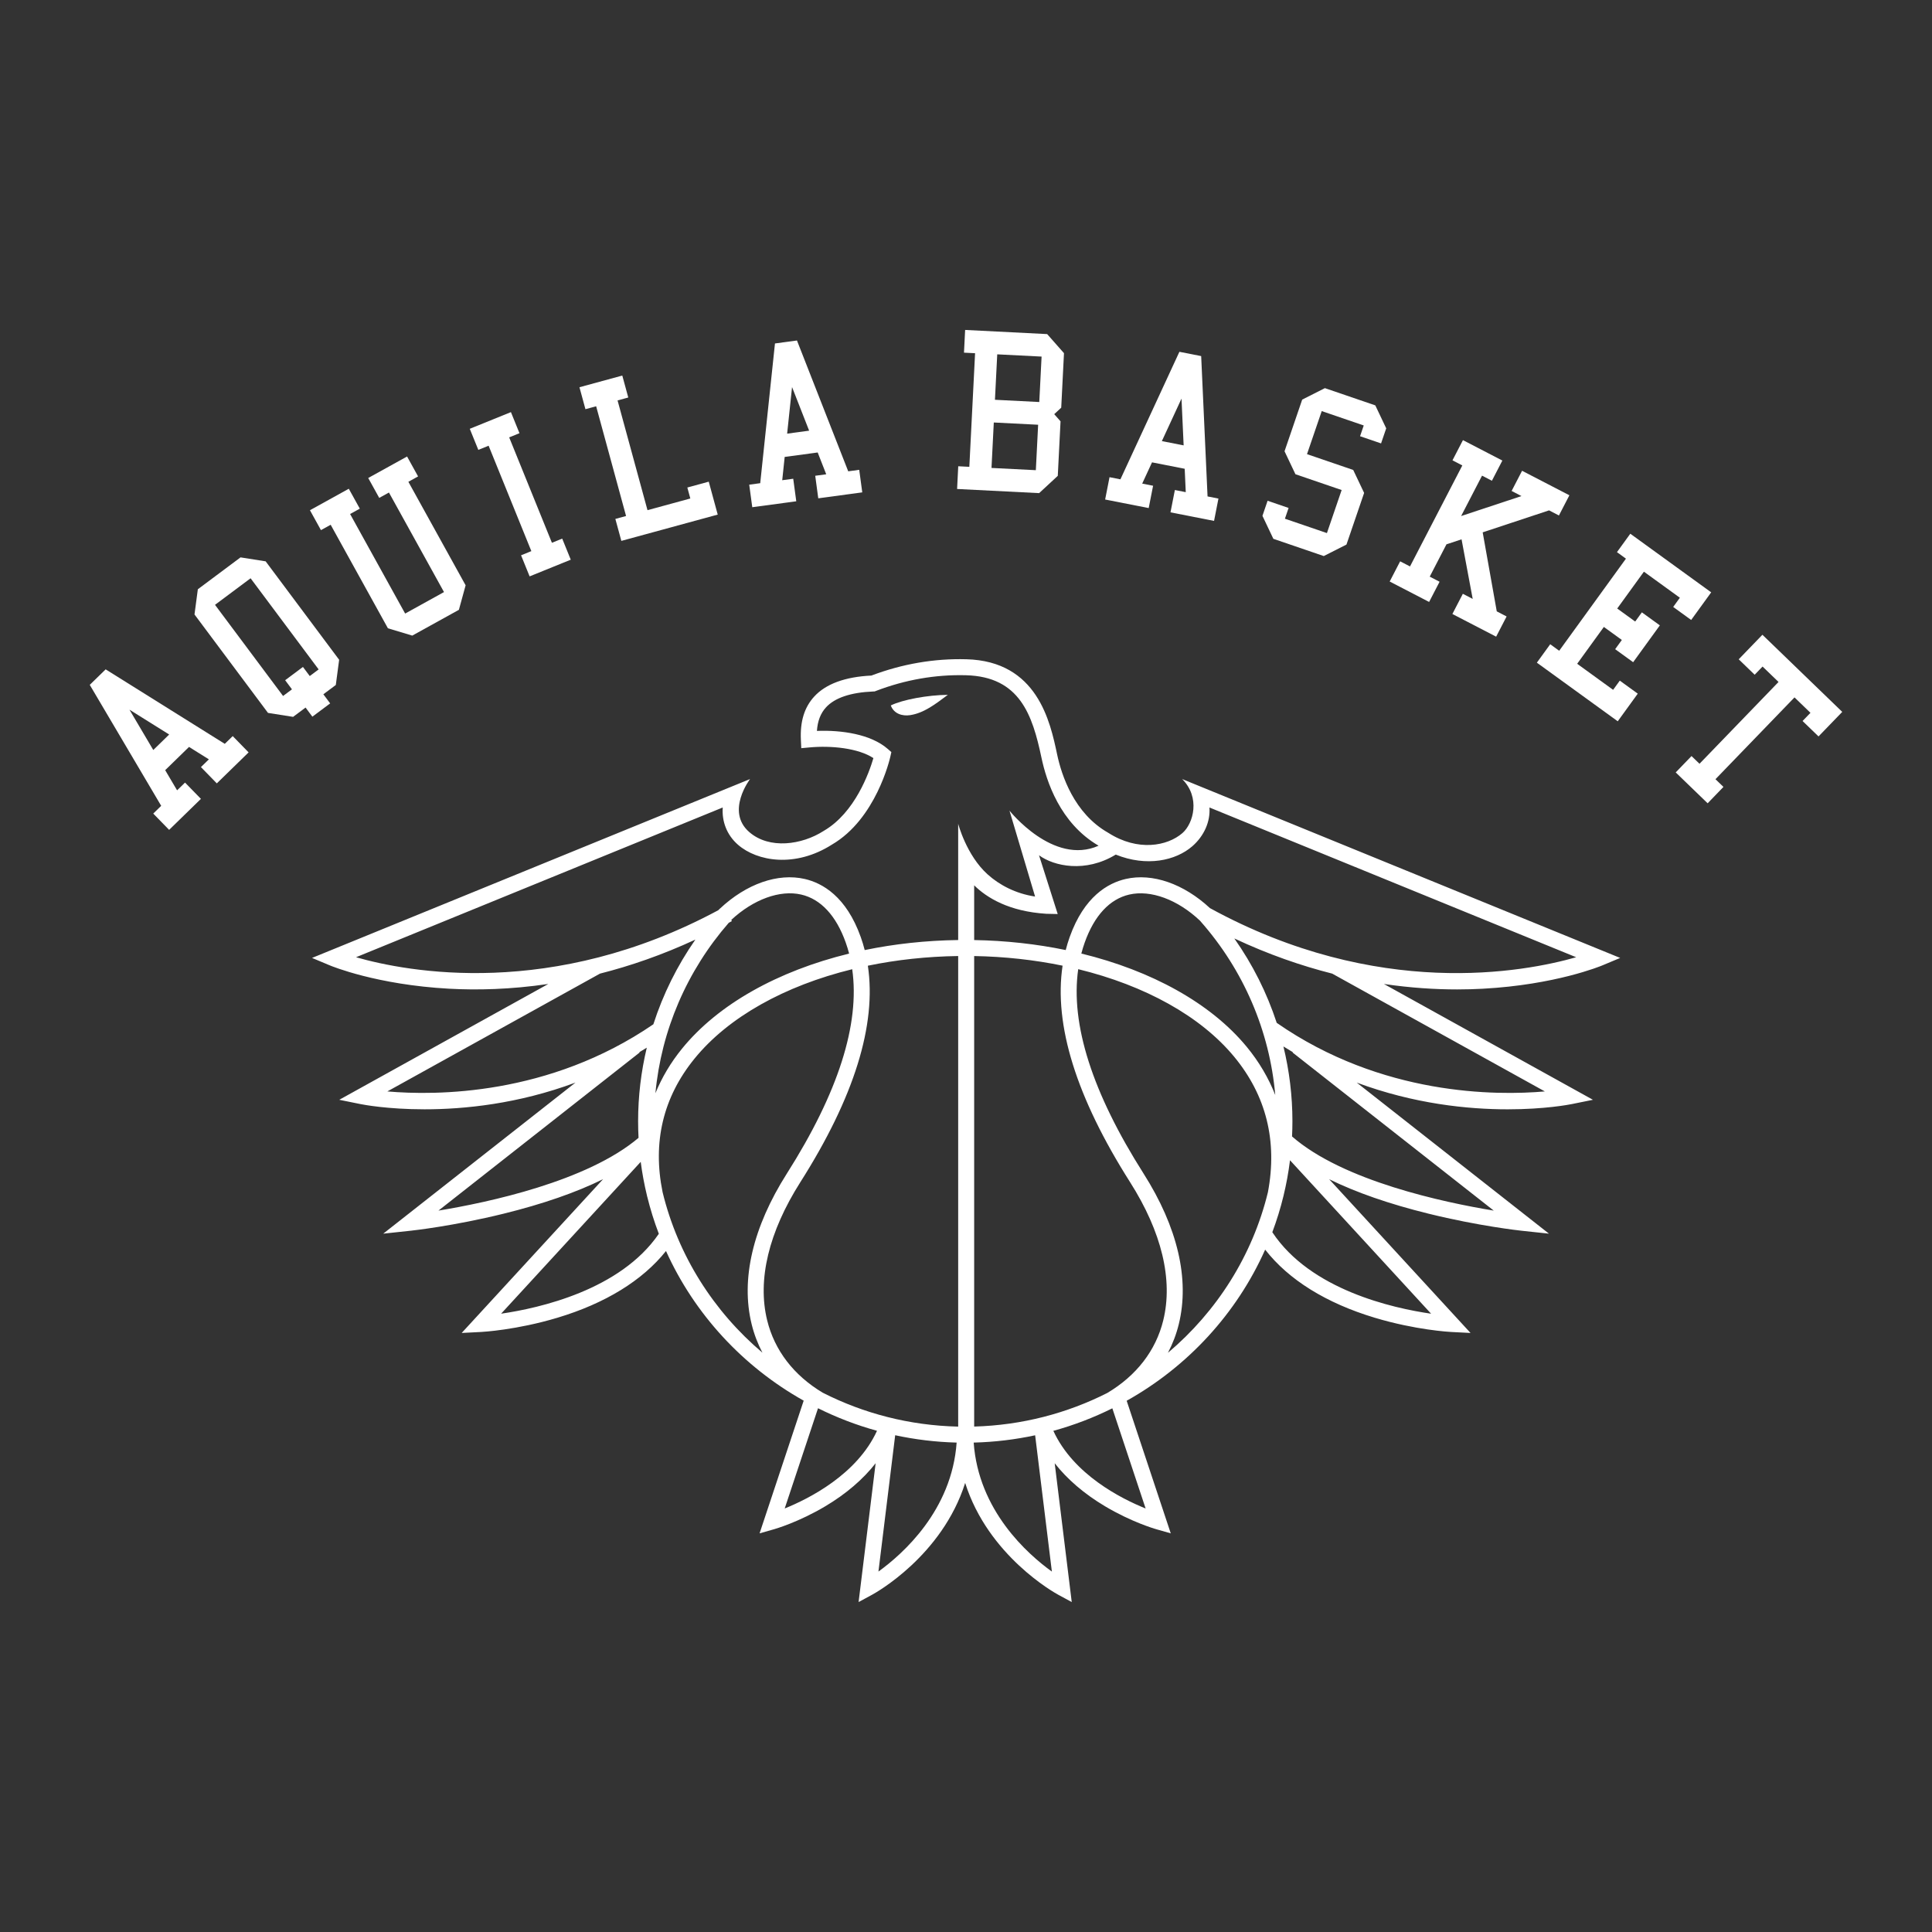 <?xml version="1.0" encoding="UTF-8"?>
<svg id="a" data-name="Loghi" xmlns="http://www.w3.org/2000/svg" width="500" height="500" viewBox="0 0 500 500">
  <rect x="0" y="0" width="500" height="500" fill="#333333" stroke="none"/>
  <g>
    <path d="M235.516,185.083c3.625-.542,6.605-2.89,9.784-5.26-5.252.052-11.737,1.252-14.763,2.748.811,2.2,3.046,2.803,4.98,2.512Z" fill="#fff"/>
    <path d="M383.799,255.879c18.73-1.019,30.4-5.83,30.887-6.035l4.616-1.933-113.357-46.289c4.763,4.729,2.932,11.491.063,13.981-3.897,3.381-11.554,4.807-19.159-.054l-.09-.055c-8.799-5.014-12.032-14.843-13.176-20.256-1.785-8.442-5.106-24.155-23.51-24.624-8.302-.222-16.562,1.198-24.559,4.221-6.817.33-11.795,2.16-14.802,5.443-2.54,2.774-3.667,6.434-3.443,11.189l.102,2.164,2.157-.201c5.563-.516,12.555.17,16.511,2.763-1.062,3.628-4.742,14.127-12.846,18.829l-.075.046c-5.585,3.569-13.995,4.815-19.229.25-6.142-5.357.221-13.697.221-13.697l-113.356,46.289,4.614,1.933c.488.205,12.158,5.016,30.887,6.035,7.103.387,15.816.224,25.648-1.23l-54.102,29.974,5.508,1.116c.651.131,6.95,1.35,16.561,1.35,10.222,0,24.186-1.382,39.067-6.918l-49.755,39.1,7.167-.769c.443-.047,11.006-1.201,24.007-4.407,10.158-2.504,18.746-5.489,25.717-8.923l-36.59,39.795,5.056-.259c.368-.02,9.141-.5,19.711-3.674,12.41-3.725,22.035-9.656,28.111-17.275,7.369,16.342,19.937,29.931,35.633,38.73l-11.416,34.342,3.764-1.07c.255-.071,6.331-1.821,13.254-5.944,5.372-3.2,9.751-6.96,13.018-11.13l-4.411,35.924,3.53-1.913c.879-.477,18.071-10.03,24.052-28.916,5.98,18.886,23.172,28.439,24.052,28.916l3.529,1.913-4.41-35.924c3.267,4.167,7.645,7.929,13.017,11.13,6.924,4.123,12.999,5.873,13.256,5.944l3.763,1.07-11.409-34.316c15.835-8.863,28.488-22.598,35.84-39.114,6.058,7.789,15.78,13.851,28.382,17.634,10.57,3.174,19.344,3.654,19.712,3.674l5.057.259-36.59-39.793c6.97,3.432,15.56,6.417,25.715,8.921,13.003,3.205,23.565,4.359,24.008,4.407l7.167.769-49.754-39.099c14.882,5.536,28.845,6.917,39.067,6.917,9.607,0,15.909-1.219,16.56-1.35l5.509-1.116-54.104-29.975c6.936,1.026,13.316,1.411,18.966,1.411,2.357,0,4.592-.067,6.682-.18ZM308.555,219.02c3.076-2.669,4.715-6.421,4.45-10.044l94.91,38.756c-13.428,3.841-51.366,11.061-94.779-12.712-6.804-6.318-14.893-9.138-21.823-7.541-4.541,1.047-10.742,4.51-14.492,15.059-.386,1.089-.723,2.201-1.013,3.332-7.53-1.557-15.497-2.446-23.694-2.587v-14.163c3.3,3.248,9.046,6.764,18.676,7.366l2.947.064-4.84-15.209c3.846,2.835,12,4.621,19.86-.176,7.996,3.231,15.511,1.572,19.798-2.145ZM310.545,238.261c.032.038.064.077.097.114v.004s.005.004.008.006c11.181,12.652,17.933,28.408,19.385,45.004-1.746-4.436-4.215-8.634-7.422-12.518-9.275-11.236-24.573-19.661-42.766-24.095.254-.968.544-1.919.875-2.851,2.472-6.951,6.456-11.243,11.522-12.412,5.57-1.285,12.534,1.302,18.301,6.749ZM301.051,341.706c-1.92,7.819-6.934,14.31-14.503,18.803-10.38,5.246-22.061,8.341-34.434,8.684v-121.771c7.93.139,15.622.997,22.882,2.493-2.3,15.309,3.551,34.109,17.472,56.033,8.19,12.901,11.159,25.265,8.582,35.758ZM212.89,360.414c-7.48-4.491-12.44-10.944-14.346-18.708-2.576-10.493.392-22.857,8.583-35.758,13.919-21.921,19.769-40.716,17.474-56.023,7.41-1.532,15.271-2.393,23.376-2.507v121.787c-12.62-.278-24.531-3.42-35.087-8.79ZM92.137,247.732l94.909-38.756c-.257,3.538.999,7.089,3.965,9.662,4.968,4.308,14.798,5.991,24.296-.058,11.386-6.636,14.961-22.085,15.108-22.741l.269-1.202-.927-.809c-4.371-3.821-11.962-4.919-18.339-4.668.176-2.561.95-4.564,2.345-6.087,2.285-2.494,6.409-3.879,12.259-4.118l.34-.014.317-.122c7.585-2.908,15.418-4.273,23.285-4.068,13.98.356,17.234,10.299,19.568,21.343,1.277,6.041,4.768,16.922,14.78,22.775-11.724,5.229-23.058-9.079-23.058-9.079l6.625,22.234c-5.008-.75-9.222-2.971-12.3-5.748-5.496-4.957-7.603-13.086-7.603-13.086v30.088c-8.373.114-16.507,1.007-24.189,2.599-.29-1.134-.627-2.248-1.015-3.34-3.75-10.549-9.951-14.012-14.492-15.059-6.972-1.606-15.117,1.257-21.946,7.657l-.015-.014c-.042.046-.08.094-.121.141-.114.108-.23.211-.344.321-42.971,23.08-80.403,15.956-93.718,12.147ZM189.246,238.079c5.728-5.322,12.598-7.837,18.104-6.567,5.067,1.169,9.051,5.461,11.523,12.412.332.936.624,1.891.878,2.863-18.435,4.504-33.916,13.113-43.251,24.61-2.929,3.607-5.217,7.472-6.879,11.532,1.516-16.245,8.126-31.65,18.984-44.115.27-.147.538-.287.808-.436l-.166-.3ZM100.245,282.46l55.03-30.489c7.805-1.978,16.097-4.82,24.686-8.803-4.716,6.764-8.372,14.147-10.87,21.915-27.049,18.529-56.405,18.464-68.847,17.377ZM113.473,313.303l52.057-40.909-.07-.089c.643-.38,1.286-.77,1.929-1.167-1.478,6.191-2.246,12.571-2.246,19.029,0,1.443.038,2.878.112,4.303-13.318,11.289-39.018,16.736-51.782,18.834ZM129.687,339.982l36.13-39.294c.383,2.965.929,5.881,1.621,8.741.015.069.024.139.038.208l.013-.002c.809,3.302,1.818,6.53,3.016,9.667-9.955,14.562-30.933,19.249-40.818,20.68ZM171.479,308.527c-2.642-12.919.124-24.535,8.233-34.521,8.76-10.788,23.365-18.889,40.841-23.175,2.029,14.228-3.636,31.976-16.921,52.898-8.81,13.875-11.96,27.348-9.109,38.963.638,2.599,1.58,5.062,2.793,7.381-12.623-10.677-21.844-25.125-25.837-41.546ZM203.08,390.392l8.624-25.941c4.841,2.407,9.946,4.371,15.263,5.837-5.184,11.298-17.556,17.548-23.886,20.105ZM227.341,406.715l4.332-35.276c5.144,1.107,10.46,1.759,15.904,1.9-1.239,17.528-13.891,28.793-20.236,33.377ZM251.99,373.341c5.444-.135,10.76-.786,15.904-1.89l4.332,35.274c-6.345-4.57-18.999-15.814-20.236-33.385ZM272.606,370.301c5.317-1.463,10.422-3.424,15.265-5.829l8.617,25.925c-6.324-2.547-18.688-8.781-23.882-20.097ZM302.259,350.11c1.222-2.329,2.172-4.805,2.812-7.418,2.852-11.615-.298-25.088-9.109-38.963-13.288-20.927-18.953-38.679-16.92-52.909,17.245,4.219,31.677,12.144,40.378,22.685,8.287,10.037,11.216,21.835,8.712,35.062-4.004,16.423-13.238,30.871-25.874,41.543ZM329.275,318.893c1.142-3.043,2.106-6.168,2.884-9.364h.007c.007-.031.011-.064.016-.096.725-2.995,1.286-6.051,1.67-9.16l36.515,39.714c-9.97-1.436-31.239-6.186-41.093-21.093ZM386.582,313.305c-12.896-2.118-39.001-7.652-52.202-19.191.063-1.308.099-2.623.099-3.947-.001-6.568-.802-13.055-2.33-19.345.813.51,1.629,1.002,2.443,1.483l-.07.089,52.06,40.911ZM399.807,282.46c-12.526,1.094-42.196,1.157-69.393-17.748-2.532-7.746-6.227-15.103-10.968-21.841,8.82,4.142,17.331,7.074,25.331,9.101l55.03,30.488Z" fill="#fff"/>
  </g>
  <g>
    <path d="M43.771,214.769l-4.111-4.216,2.057-2.005-18.488-31.309,4.114-4.011,30.829,19.277,2.056-2.005,4.11,4.216-8.227,8.021-4.109-4.216,2.057-2.005-5.139-3.213-6.17,6.015,3.082,5.218,2.056-2.005,4.111,4.214-8.227,8.022ZM33.506,183.665l6.163,10.436,4.114-4.011-10.277-6.426Z" fill="#fff"/>
    <path d="M75.858,185.523l-6.5-1.024-19.022-25.476.865-6.524,11.049-8.249,6.5,1.024,19.021,25.475-.865,6.525-3.223,2.405,1.761,2.359-4.603,3.438-1.762-2.359-3.223,2.406ZM73.256,180.118l2.302-1.719-1.761-2.359,4.604-3.438,1.761,2.36,2.301-1.719-17.611-23.587-9.208,6.874,17.612,23.587Z" fill="#fff"/>
    <path d="M80.214,132.048l10.055-5.561,2.849,5.151-2.513,1.39,14.247,25.76,10.055-5.562-14.248-25.76-2.514,1.39-2.85-5.151,10.055-5.562,2.85,5.153-2.513,1.39,14.817,26.789-1.743,6.347-12.066,6.673-6.302-1.897-14.816-26.79-2.514,1.39-2.849-5.153Z" fill="#fff"/>
    <path d="M137.065,149.166l-2.213-5.456,2.662-1.08-11.061-27.279-2.662,1.08-2.213-5.457,10.649-4.318,2.213,5.457-2.664,1.079,11.062,27.279,2.662-1.079,2.213,5.456-10.648,4.318Z" fill="#fff"/>
    <path d="M160.803,139.977l-1.549-5.68,2.772-.756-7.744-28.4-2.772.756-1.548-5.681,11.085-3.022,1.549,5.68-2.772.757,7.746,28.399,11.085-3.023-.774-2.839,5.542-1.513,2.323,8.521-24.942,6.803Z" fill="#fff"/>
    <path d="M194.686,131.268l-.788-5.835,2.848-.384,3.816-36.16,5.693-.769,13.266,33.856,2.847-.386.787,5.835-11.387,1.538-.787-5.835,2.847-.385-2.211-5.642-8.541,1.152-.636,6.027,2.847-.384.788,5.835-11.387,1.537ZM204.983,100.174l-1.272,12.053,5.693-.768-4.421-11.285Z" fill="#fff"/>
    <path d="M247.696,126.547l.296-5.879,2.87.145,1.487-29.4-2.87-.144.297-5.881,21.229,1.074,4.353,4.935-.713,14.112-1.811,1.677,1.633,1.851-.713,14.112-4.828,4.472-21.23-1.074ZM256.6,121.103l11.475.58.594-11.76-11.475-.581-.594,11.761ZM257.491,103.463l11.475.58.596-11.76-11.477-.58-.594,11.76Z" fill="#fff"/>
    <path d="M286.009,129.274l1.134-5.777,2.819.554,15.265-33.003,5.637,1.107,1.649,36.323,2.819.553-1.134,5.778-11.277-2.214,1.136-5.778,2.817.554-.275-6.053-8.456-1.66-2.542,5.499,2.819.554-1.136,5.777-11.275-2.214ZM305.774,103.156l-5.085,11.001,5.636,1.106-.552-12.108Z" fill="#fff"/>
    <path d="M328.052,129.598l5.436,1.86-.952,2.786,10.871,3.718,3.81-11.141-11.958-4.091-2.823-5.944,4.571-13.369,5.873-2.969,13.048,4.462,2.823,5.944-1.334,3.9-5.434-1.86.952-2.785-10.873-3.719-3.81,11.142,11.96,4.091,2.823,5.944-4.572,13.369-5.873,2.97-13.048-4.463-2.823-5.944,1.332-3.899Z" fill="#fff"/>
    <path d="M359.65,150.499l2.706-5.227,2.553,1.321,13.539-26.138-2.548-1.322,2.708-5.227,10.2,5.285-2.706,5.228-2.55-1.322-5.416,10.455,15.618-5.169-2.548-1.323,2.704-5.226,12.245,6.342-2.708,5.227-2.551-1.321-17.18,5.687,3.642,20.45,2.548,1.321-2.706,5.228-11.326-5.867,2.708-5.227,2.55,1.321-2.884-15.417-3.905,1.292-4.331,8.364,2.548,1.322-2.706,5.228-10.204-5.286Z" fill="#fff"/>
    <path d="M397.74,171.496l3.454-4.766,2.326,1.686,17.273-23.837-2.326-1.687,3.456-4.766,20.933,15.171-5.182,7.151-4.652-3.371,1.726-2.385-9.305-6.742-6.908,9.535,4.652,3.37,1.726-2.383,4.654,3.371-6.91,9.534-4.652-3.371,1.726-2.384-4.652-3.371-6.908,9.534,9.305,6.743,1.726-2.383,4.652,3.37-5.182,7.151-20.933-15.172Z" fill="#fff"/>
    <path d="M433.673,199.901l4.091-4.234,2.067,1.996,20.452-21.17-4.133-3.991-2.043,2.117-4.131-3.991,6.136-6.352,20.659,19.96-6.138,6.351-4.131-3.992,2.045-2.117-4.133-3.991-20.452,21.17,2.065,1.995-4.09,4.236-8.264-7.985Z" fill="#fff"/>
  </g>
</svg>